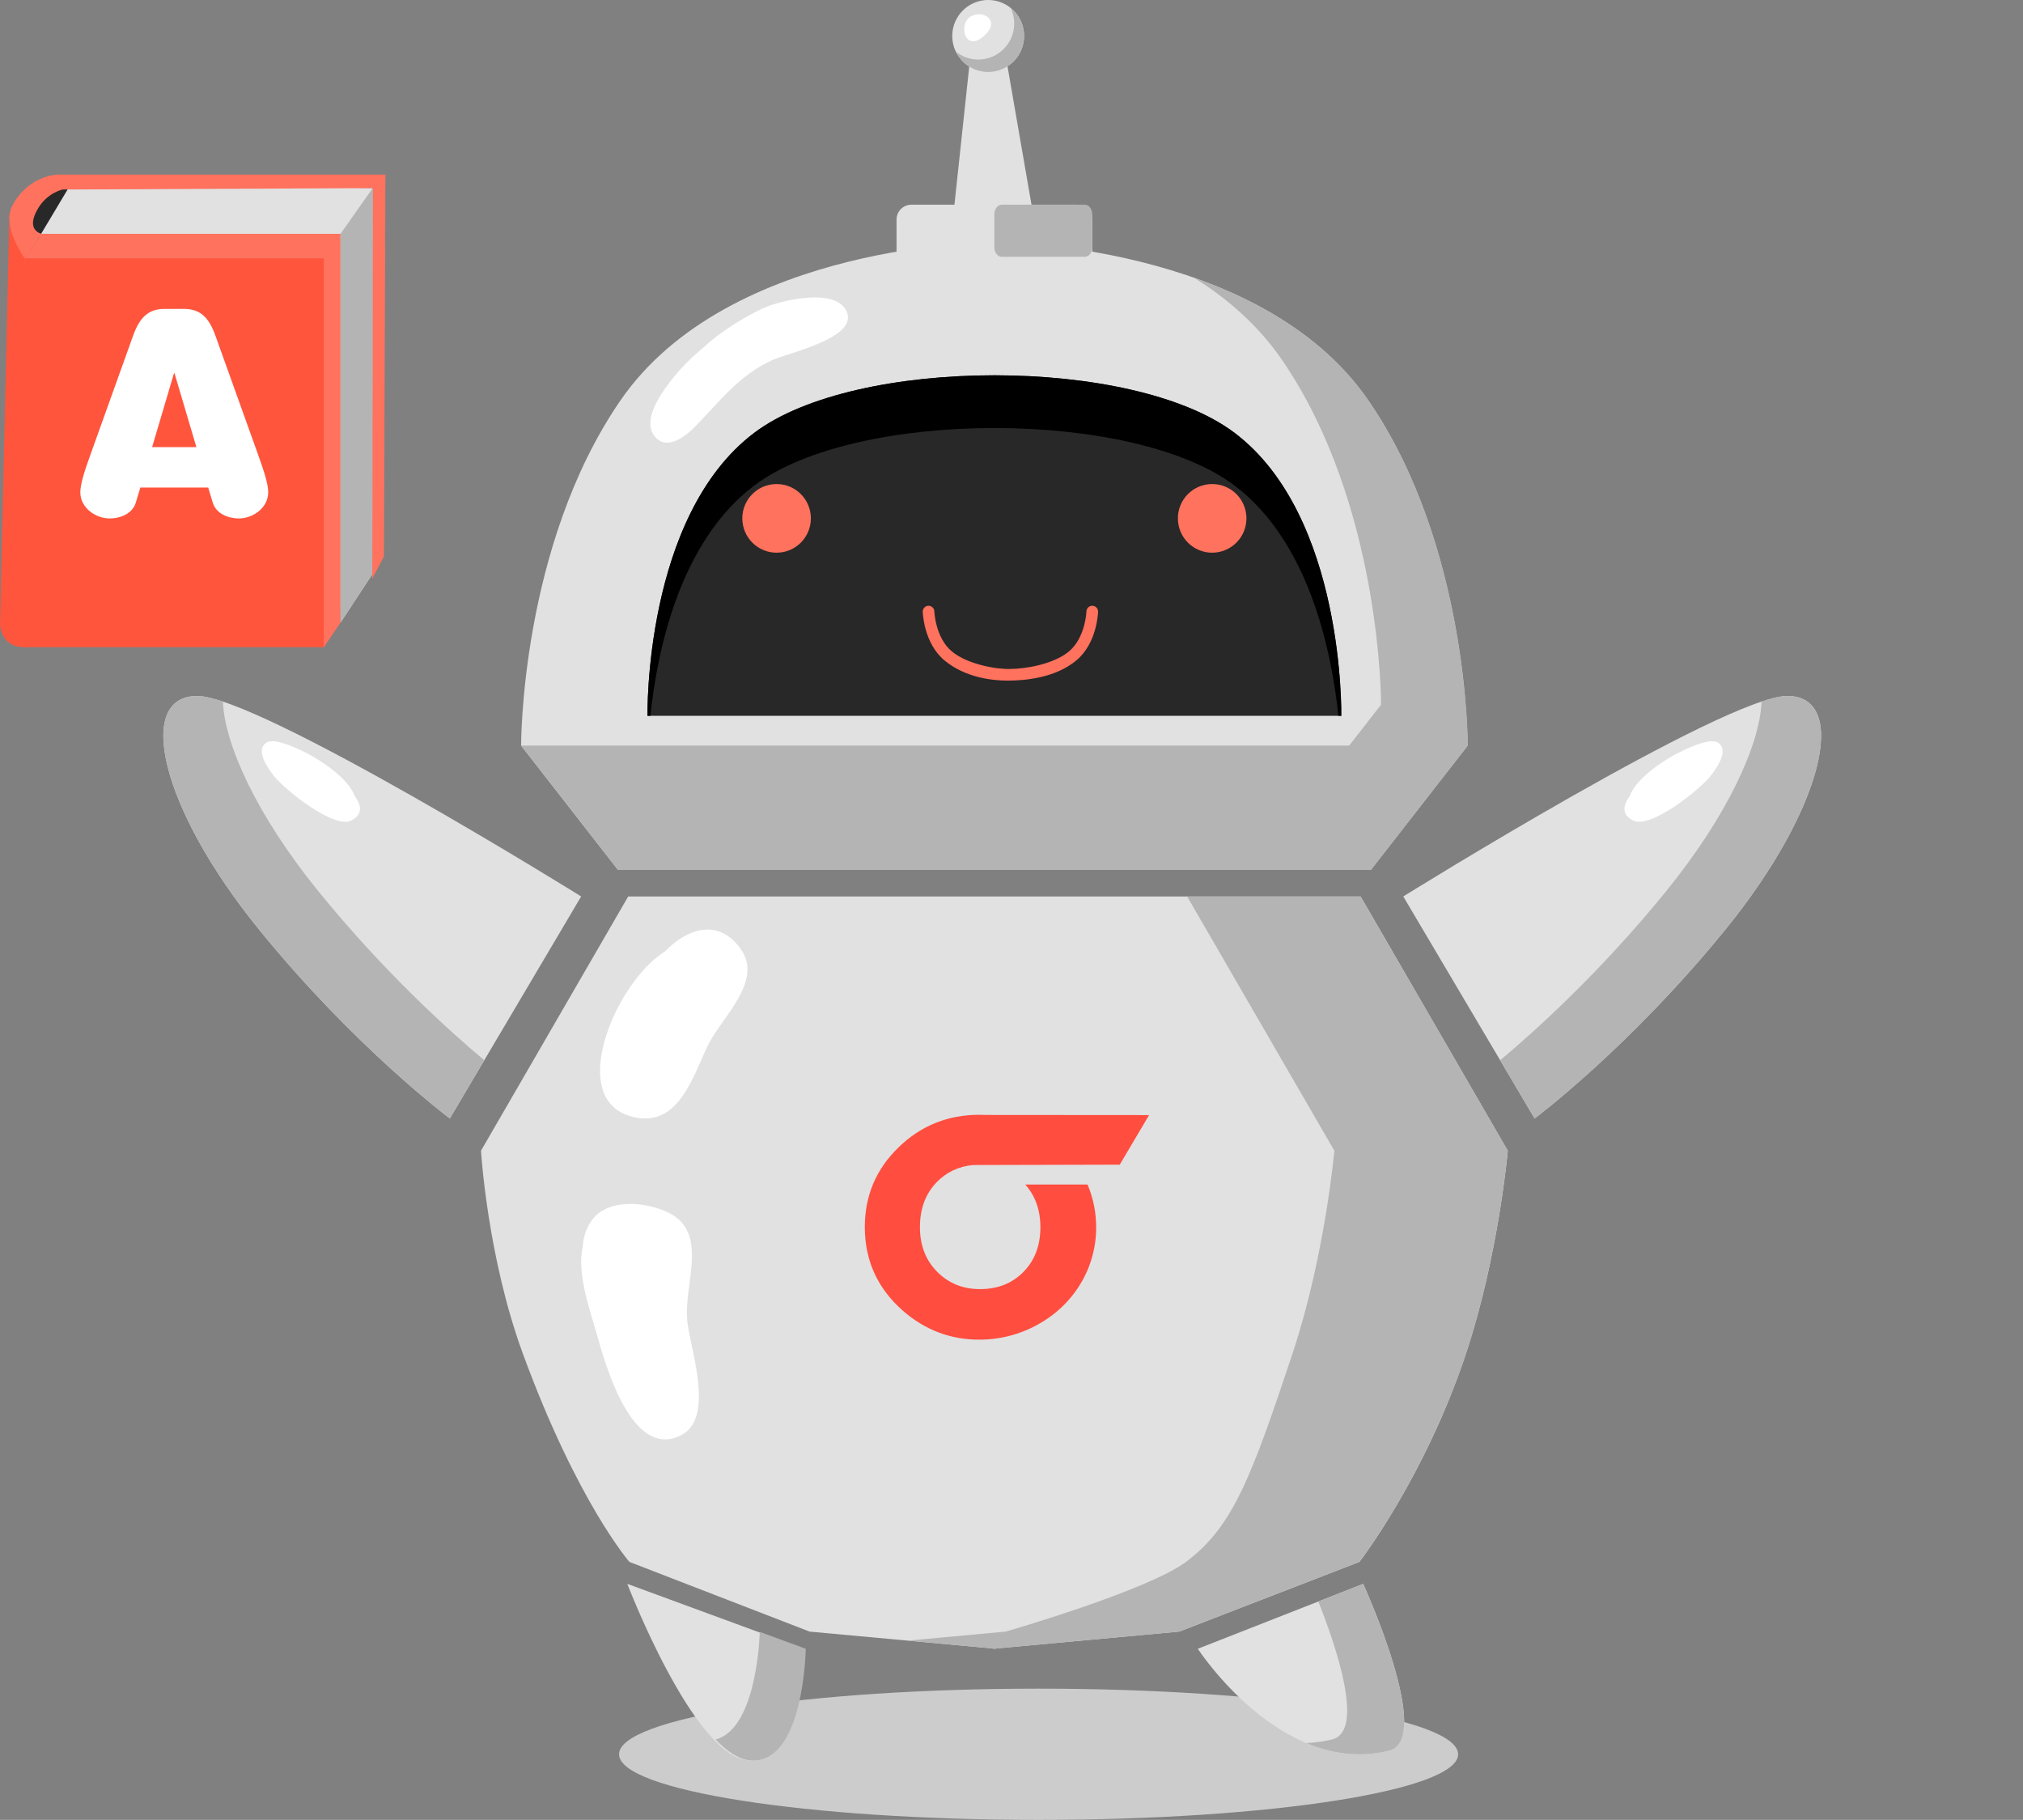 <svg width="219" height="197" viewBox="0 0 219 197" fill="none" xmlns="http://www.w3.org/2000/svg">
<rect x="0" y="0" width="219" height="197" fill="#808080" stroke="none"/>
<g clip-path="url(#clip0_4063_14096)">
<path d="M157.849 189.897C157.849 193.82 137.514 197 112.432 197C87.35 197 67.016 193.82 67.016 189.897C67.016 185.974 87.35 182.794 112.432 182.794C137.514 182.794 157.849 185.974 157.849 189.897Z" fill="#CCCCCC"/>
<path d="M1.02 23.023L0.004 67.535C0.004 67.535 0.004 70.086 2.675 70.055C13.529 69.93 3.614 26.589 3.614 26.589L1.02 23.023Z" fill="#FF553D"/>
<path d="M6.727 19.935C5.217 20.404 3.185 21.074 2.869 22.848C2.52 24.806 4.092 26.585 6.125 26.22C8.284 25.834 10.402 23.69 9.595 21.398C9.205 20.29 7.477 19.311 6.383 20.018L6.727 19.932V19.935Z" fill="#282828"/>
<path d="M36.865 67.401L40.346 62.095V20.364L7.756 19.779L4.203 25.727L35.432 26.59L36.865 67.401Z" fill="#E1E1E1"/>
<path d="M36.866 67.401L35.056 70.055L4.486 67.401L2.676 27.967L4.486 25.311H36.866V67.401Z" fill="#FF725E"/>
<path d="M148.15 43.378C136.347 26.189 107.647 26.189 107.647 26.189C107.647 26.189 78.947 26.189 67.144 43.378C56.311 59.153 56.414 80.711 56.414 80.711L66.875 94.141H148.416L158.877 80.711C158.877 80.711 158.98 59.153 148.147 43.378H148.15Z" fill="#E1E1E1"/>
<path d="M148.163 43.378C143.537 36.64 136.312 32.543 129.239 30.052C132.898 32.333 136.231 35.239 138.776 38.947C149.606 54.722 149.506 76.28 149.506 76.28L139.045 89.71H63.441L66.894 94.141H148.435L158.896 80.711C158.896 80.711 158.999 59.153 148.166 43.378H148.163Z" fill="#B4B4B4"/>
<path d="M133.666 46.868C122.67 38.543 92.628 38.543 81.629 46.868C69.689 55.908 70.095 77.487 70.095 77.487H145.197C145.197 77.487 145.603 55.908 133.663 46.868H133.666Z" fill="#282828"/>
<path d="M70.408 77.487C71.145 70.446 73.584 58.666 81.629 52.575C92.625 44.25 122.667 44.25 133.666 52.575C141.709 58.666 144.15 70.448 144.887 77.487H145.2C145.2 77.487 145.606 55.908 133.666 46.868C122.67 38.543 92.628 38.543 81.629 46.868C69.689 55.908 70.095 77.487 70.095 77.487H70.408Z" fill="black"/>
<path d="M116.636 22.159H98.663C97.775 22.159 97.055 22.88 97.055 23.77V29.413C97.055 30.302 97.775 31.023 98.663 31.023H116.636C117.525 31.023 118.245 30.302 118.245 29.413V23.77C118.245 22.88 117.525 22.159 116.636 22.159Z" fill="#E1E1E1"/>
<path d="M102.863 26.455L105.279 3.895H108.498L112.434 26.589L102.863 26.455Z" fill="#E1E1E1"/>
<path d="M110.865 3.895C110.865 6.047 109.124 7.789 106.975 7.789C104.826 7.789 103.086 6.047 103.086 3.895C103.086 1.743 104.826 0 106.975 0C109.124 0 110.865 1.743 110.865 3.895Z" fill="#E1E1E1"/>
<path d="M109.406 0.852C109.655 1.364 109.794 1.942 109.794 2.55C109.794 4.702 108.054 6.445 105.905 6.445C104.987 6.445 104.144 6.126 103.477 5.593C104.108 6.893 105.437 7.789 106.978 7.789C109.127 7.789 110.868 6.046 110.868 3.894C110.868 2.664 110.296 1.566 109.406 0.852Z" fill="#B4B4B4"/>
<path d="M66.879 94.14H148.42L158.88 80.711H56.418L66.879 94.14Z" fill="#B4B4B4"/>
<path d="M118.24 26.774C118.24 27.341 117.88 27.799 117.435 27.799H108.449C108.004 27.799 107.645 27.341 107.645 26.774V23.185C107.645 22.617 108.004 22.159 108.449 22.159H117.435C117.88 22.159 118.24 22.617 118.24 23.185V26.774Z" fill="#B4B4B4"/>
<path d="M91.598 33.597C90.292 31.093 84.378 32.527 82.446 33.439C80.868 34.185 78.011 35.839 76.19 37.593C74.745 38.745 73.454 40.086 72.332 41.599C71.401 42.854 69.64 45.441 70.767 47.091C72.008 48.904 74.101 47.332 75.143 46.286C77.85 43.559 79.93 40.64 83.602 38.98C85.407 38.165 93.137 36.549 91.598 33.597Z" fill="white"/>
<path d="M105.428 1.649C103.597 2.092 104.298 5.925 106.55 3.861C108.342 2.222 106.465 1.188 105.428 1.649Z" fill="white"/>
<path d="M163.227 124.563L147.292 97.041H68.006L52.07 124.563C52.07 124.563 52.753 136.032 56.596 146.514C62.505 162.629 68.138 169.075 68.138 169.075L87.642 176.618L107.472 178.444V178.477C107.472 178.477 107.603 178.462 107.65 178.462C107.697 178.462 107.828 178.477 107.828 178.477V178.444L127.658 176.618L147.162 169.075C147.162 169.075 154.238 159.944 158.704 146.514C162.226 135.918 163.23 124.563 163.23 124.563H163.227Z" fill="#E1E1E1"/>
<path d="M121.217 126.073L105.336 126.113L105.318 126.117C103.83 126.239 102.442 126.893 101.423 127.95C100.2 129.198 99.588 130.829 99.588 132.843C99.588 134.801 100.207 136.407 101.446 137.662C102.685 138.918 104.236 139.545 106.097 139.545C108.002 139.545 109.567 138.925 110.791 137.684C112.015 136.444 112.627 134.83 112.628 132.843C112.628 130.984 112.074 129.446 110.988 128.221H117.731C118.353 129.694 118.67 131.272 118.663 132.864C118.671 135.002 118.091 137.104 116.981 138.951C115.872 140.799 114.274 142.327 112.352 143.376C110.42 144.456 108.227 145.021 105.997 145.015C102.879 145.015 100.121 143.965 97.721 141.866C94.988 139.454 93.621 136.44 93.621 132.823C93.621 129.445 94.832 126.576 97.254 124.216C99.676 121.857 102.599 120.676 106.024 120.673C106.346 120.673 106.604 120.684 106.751 120.692H106.844C106.88 120.692 113.744 120.699 124.395 120.705L121.217 126.073Z" fill="#FF4D3F"/>
<path d="M147.29 97.041H128.515L144.45 124.563C144.45 124.563 143.447 135.918 139.924 146.514C135.458 159.944 133.459 165.291 128.383 169.075C124.188 172.2 108.879 176.618 108.879 176.618L98.258 177.597L107.469 178.444V178.477C107.469 178.477 107.601 178.462 107.648 178.462C107.694 178.462 107.826 178.477 107.826 178.477V178.444L127.656 176.618L147.16 169.075C147.16 169.075 154.236 159.944 158.702 146.514C162.224 135.918 163.227 124.563 163.227 124.563L147.292 97.041H147.29Z" fill="#B4B4B4"/>
<path d="M74.383 142.814C74.068 138.821 76.791 133.315 72.237 131.205C69.899 130.122 65.948 129.677 64.137 132.002C63.47 132.86 63.134 133.937 63.072 135.056C62.42 137.904 63.951 142.071 64.665 144.624C65.508 147.63 68.428 158.201 73.804 155.321C77.469 153.358 74.614 145.768 74.381 142.811L74.383 142.814Z" fill="white"/>
<path d="M80.23 102.787C77.812 99.333 74.411 100.483 71.988 102.992C66.601 106.276 60.881 119.692 69.024 121.005C73.72 121.761 75.158 116.033 76.749 112.936C78.207 110.095 82.601 106.18 80.227 102.79L80.23 102.787Z" fill="white"/>
<path d="M151.91 97.041C151.91 97.041 186.781 75.338 193.486 75.338C200.192 75.338 197.51 87.423 186.781 100.625C176.369 113.435 166.128 121.072 166.128 121.072L151.913 97.041H151.91Z" fill="#E1E1E1"/>
<path d="M193.489 75.338C192.82 75.338 191.868 75.555 190.699 75.946C190.508 80.667 186.952 88.371 180.347 96.5C173.199 105.294 166.131 111.649 162.402 114.772L166.131 121.075C166.131 121.075 176.375 113.438 186.784 100.627C197.513 87.426 200.195 75.341 193.489 75.341V75.338Z" fill="#B4B4B4"/>
<path d="M185.984 80.388C185.066 79.787 182.405 81.144 181.647 81.514C180.383 82.136 177.116 84.194 176.436 86.157C175.676 87.185 175.544 88.198 176.798 88.822C178.691 89.764 183.959 85.492 185.102 84.085C185.813 83.208 187.241 81.211 185.984 80.388Z" fill="white"/>
<path d="M62.916 97.041C62.916 97.041 28.045 75.338 21.34 75.338C14.634 75.338 17.316 87.423 28.045 100.625C38.457 113.435 48.698 121.072 48.698 121.072L62.913 97.041H62.916Z" fill="#E1E1E1"/>
<path d="M21.34 75.338C22.009 75.338 22.961 75.555 24.13 75.946C24.321 80.667 27.877 88.371 34.482 96.5C41.63 105.294 48.698 111.649 52.427 114.772L48.698 121.075C48.698 121.075 38.454 113.438 28.045 100.627C17.316 87.426 14.634 75.341 21.34 75.341V75.338Z" fill="#B4B4B4"/>
<path d="M28.843 80.388C29.761 79.787 32.422 81.144 33.18 81.514C34.444 82.136 37.711 84.194 38.391 86.157C39.151 87.185 39.283 88.198 38.029 88.822C36.136 89.764 30.868 85.492 29.725 84.085C29.014 83.208 27.586 81.211 28.843 80.388Z" fill="white"/>
<path d="M67.91 171.451C67.91 171.451 74.988 189.941 80.918 190.544C86.848 191.147 87.021 178.474 87.021 178.474L67.91 171.451Z" fill="#E1E1E1"/>
<path d="M82.253 176.648C82.183 178.443 81.635 187.193 77.469 188.301C78.689 189.575 79.928 190.425 81.123 190.547C87.053 191.15 87.226 178.477 87.226 178.477L82.253 176.648Z" fill="#B4B4B4"/>
<path d="M129.668 178.477C129.668 178.477 138.724 192.409 150.388 189.498C155.267 188.281 147.571 171.454 147.571 171.454L129.668 178.477Z" fill="#E1E1E1"/>
<path d="M147.57 171.451L142.713 173.357C144.671 178.282 147.761 187.403 144.216 188.288C143.259 188.527 142.32 188.651 141.402 188.679C144.102 189.814 147.143 190.306 150.386 189.498C155.266 188.281 147.57 171.454 147.57 171.454V171.451Z" fill="#B4B4B4"/>
<path d="M118.26 65.573C117.916 65.562 117.624 65.837 117.613 66.184C117.613 66.222 117.499 69.045 115.707 70.526C113.995 71.943 110.889 72.414 109.382 72.412C107.972 72.474 104.768 71.943 103.054 70.526C101.262 69.045 101.148 66.222 101.148 66.184C101.137 65.837 100.845 65.562 100.501 65.573C100.155 65.583 99.881 65.873 99.891 66.22C99.896 66.36 100.012 69.646 102.255 71.497C104.543 73.388 107.497 73.675 109.082 73.675C110.975 73.675 114.22 73.388 116.509 71.497C118.751 69.646 118.867 66.357 118.873 66.22C118.883 65.873 118.609 65.583 118.262 65.573H118.26Z" fill="#FF725E"/>
<path d="M35.053 27.967H2.676V70.057H35.053V27.967Z" fill="#FF553D"/>
<path d="M2.677 27.967C2.677 27.967 0.085 24.497 1.384 22.159C3.194 18.898 6.297 18.898 6.297 18.898H41.726L41.563 60.235L40.299 62.639L40.348 20.364L6.796 20.514C6.796 20.514 5.18 20.82 4.143 22.521C2.677 24.93 4.487 25.308 4.487 25.308L2.677 27.964V27.967Z" fill="#FF725E"/>
<path d="M40.348 20.364L36.867 25.31V67.401L40.299 62.167L40.348 20.364Z" fill="#B4B4B4"/>
<path d="M15.191 52.778L14.708 54.388C14.343 55.634 12.978 56.121 11.884 56.121C10.304 56.121 8.695 54.935 8.695 53.293C8.695 52.288 9.272 50.68 9.789 49.219L14.434 36.269C15.101 34.446 16.014 33.441 17.772 33.441H19.958C21.721 33.441 22.629 34.444 23.296 36.269L27.941 49.219C28.458 50.678 29.035 52.288 29.035 53.293C29.035 54.935 27.429 56.121 25.849 56.121C24.755 56.121 23.389 55.634 23.025 54.388L22.538 52.778H15.191ZM18.895 40.405H18.835L16.466 48.401H21.261L18.892 40.405H18.895Z" fill="white"/>
<path d="M87.781 56.112C87.781 58.163 86.121 59.828 84.07 59.828C82.02 59.828 80.359 58.166 80.359 56.112C80.359 54.059 82.02 52.397 84.07 52.397C86.121 52.397 87.781 54.059 87.781 56.112Z" fill="#FF725E"/>
<path d="M134.934 56.112C134.934 58.163 133.273 59.828 131.223 59.828C129.172 59.828 127.512 58.166 127.512 56.112C127.512 54.059 129.172 52.397 131.223 52.397C133.273 52.397 134.934 54.059 134.934 56.112Z" fill="#FF725E"/>
</g>
<defs>
<clipPath id="clip0_4063_14096">
<rect width="218" height="197" fill="white" transform="translate(0.004)"/>
</clipPath>
</defs>
</svg>
